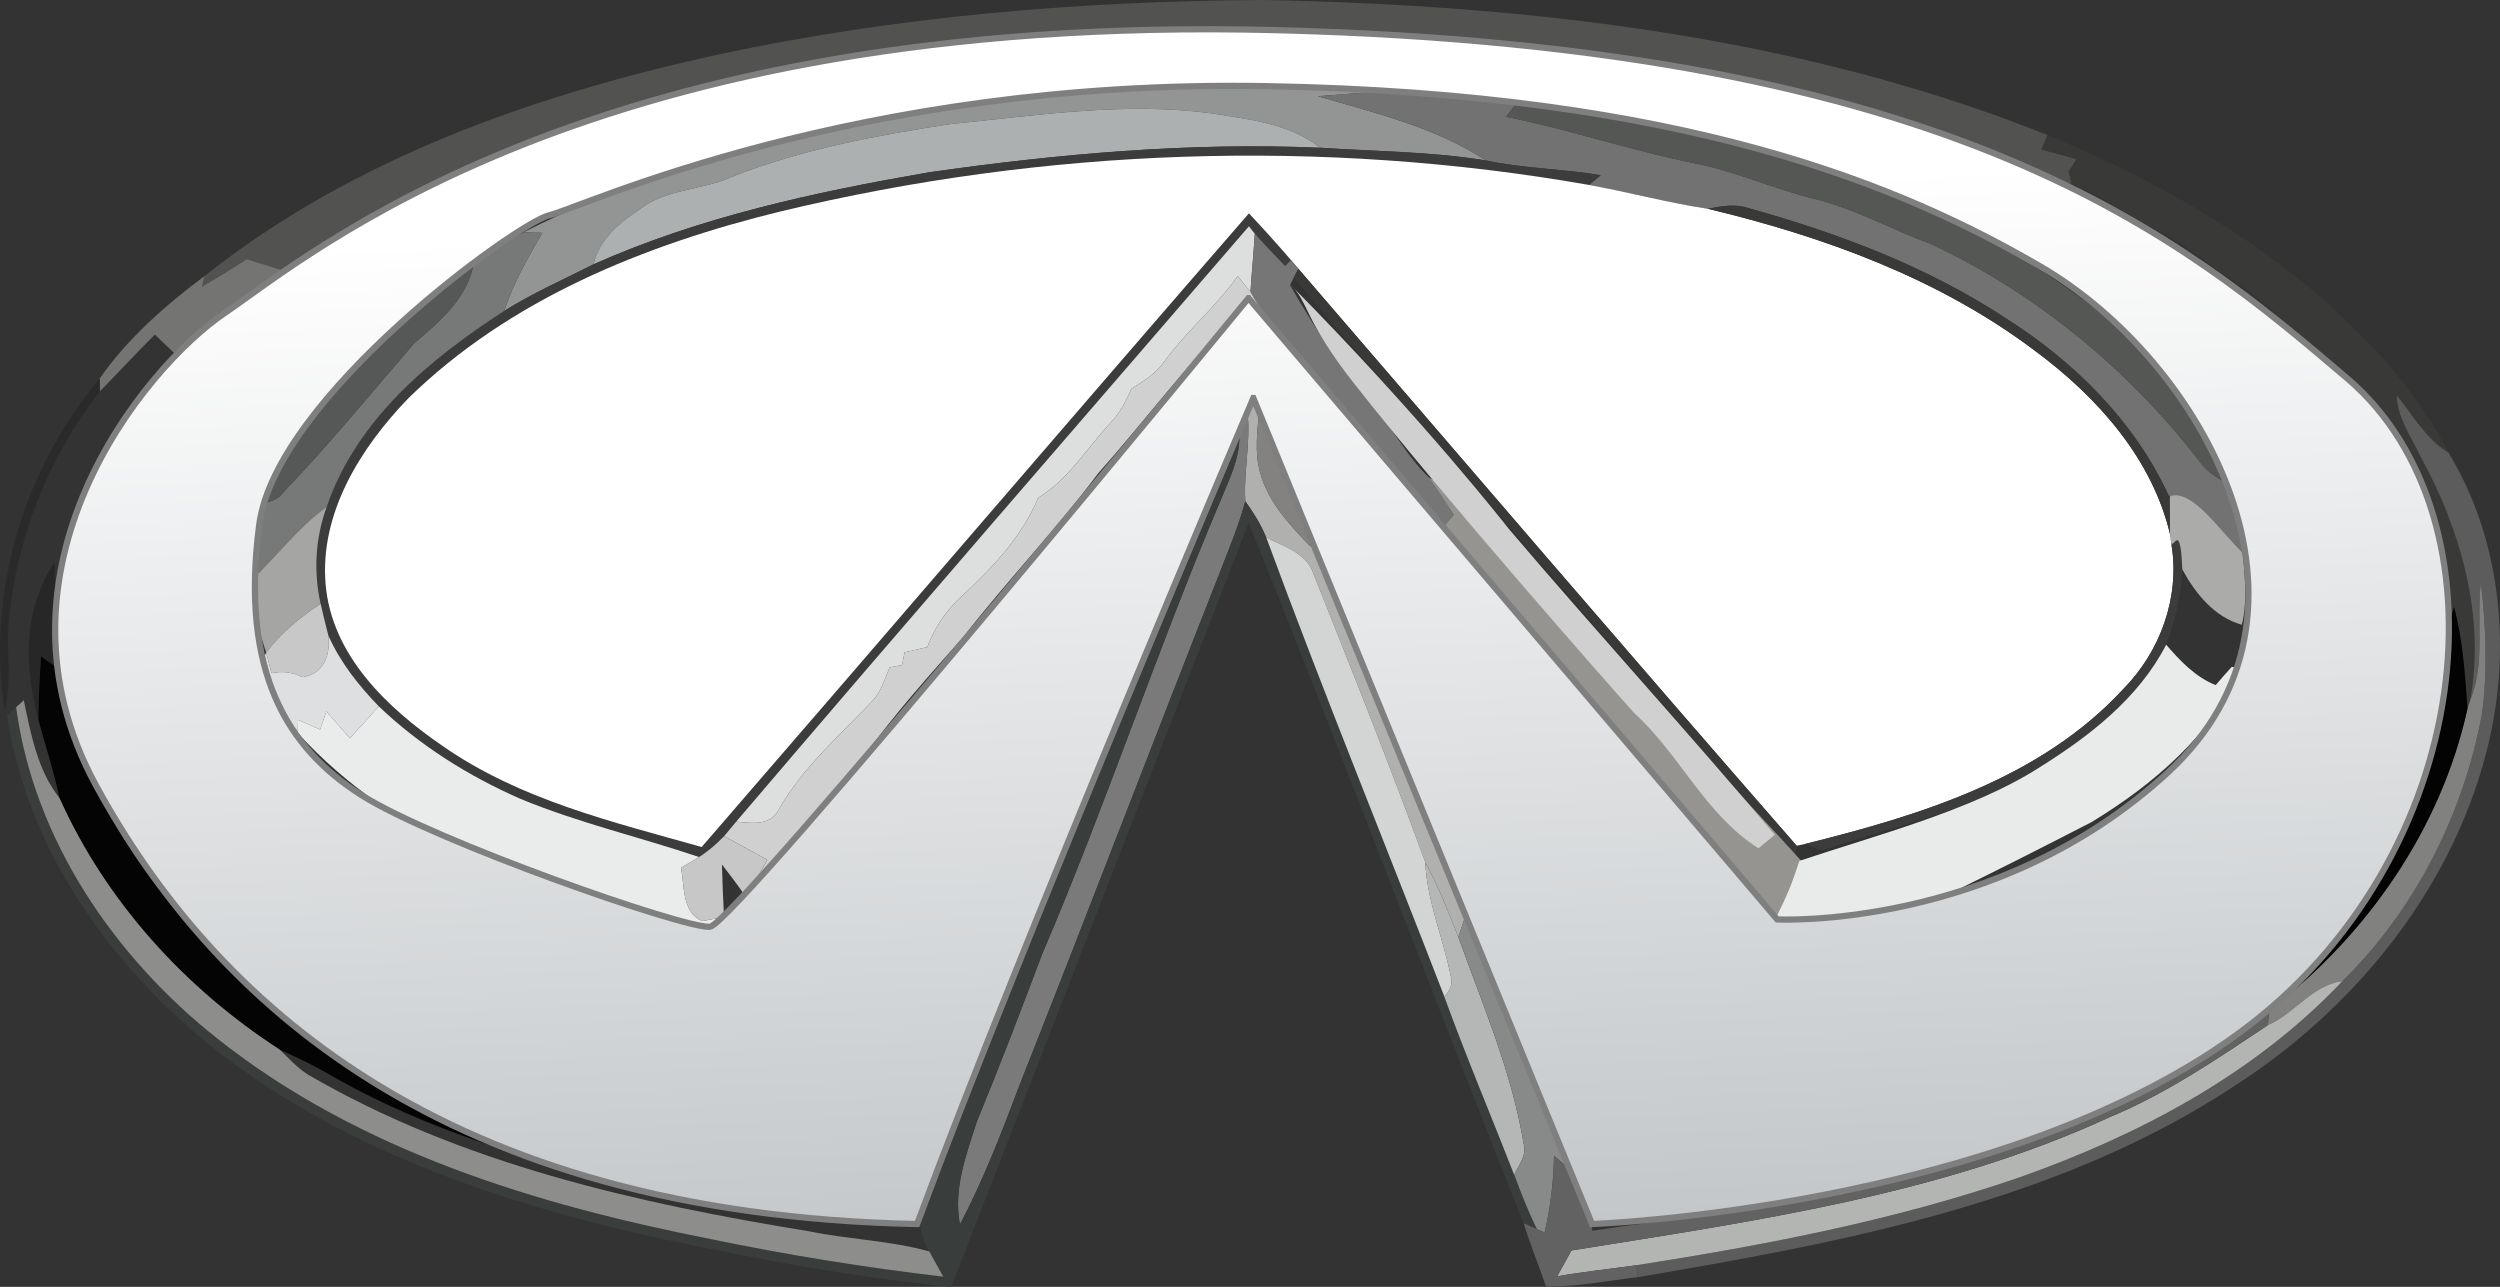 <?xml version="1.0" encoding="UTF-8"?>
<svg width="400" height="205.9" version="1.1" viewBox="0 0 320 164.717" xmlns="http://www.w3.org/2000/svg" xmlns:cc="http://creativecommons.org/ns#" xmlns:dc="http://purl.org/dc/elements/1.1/" xmlns:osb="http://www.openswatchbook.org/uri/2009/osb" xmlns:rdf="http://www.w3.org/1999/02/22-rdf-syntax-ns#" xmlns:xlink="http://www.w3.org/1999/xlink">
<rect x="0" y="0" width="320" height="164.717" fill="#333333" stroke="none"/>
<defs>
<linearGradient id="a" x1="163.21" x2="154.62" y1="219.68" y2="39.513" gradientTransform="matrix(.996 0 0 .996 -12.664 -12.679)" gradientUnits="userSpaceOnUse">
<stop stop-color="#aeb3b7" offset="0"/>
<stop stop-color="#fff" offset="1"/>
</linearGradient>
</defs>
<path d="m91.911 6.984c22.945-4.922 46.467-6.864 69.9-6.984 33.974 0.677 68.505 4.583 100.28 17.286-0.189 0.458-0.578 1.375-0.777 1.833 1.504 0.428 3.009 0.837 4.513 1.255-0.349 0.518-0.697 1.046-1.026 1.574 0.09 0.389 0.279 1.176 0.369 1.574-0.508-0.12-1.504-0.359-2.013-0.478-2.869-1.474-5.838-2.79-8.967-3.616-19.368-7.532-40.001-11.178-60.584-13.569-6.316-0.299-12.573-1.385-18.91-1.255-20.404-0.508-40.868-0.219-61.073 2.909-27.179 3.975-54.666 11.368-77.591 27.039-1.484-0.468-2.959-0.927-4.434-1.375-1.893 1.206-3.796 2.391-5.749 3.507l0.349-1.365c18.92-15.034 42.332-23.224 65.715-28.335z" fill="#525251"/>
<path d="m137.83 11.985c13.3-1.106 26.73-1.783 40.041-0.339-3.069 0.159-6.127 0.448-9.186 0.668 7.353 2.162 15.024 3.955 21.5 8.219-7.014-1.146-14.137-1.156-21.201-1.624-3.925-3.108-9.076-3.616-13.838-4.394-11.168-1.514-22.367 0.259-33.485 1.365-9.524 1.455-19.039 3.228-28.036 6.775-3.816 1.724-8.359 1.494-11.766 4.145-2.61 1.724-5.151 3.836-5.898 7.034-3.836 1.943-7.781 3.676-11.427 5.968 1.166-3.547 3.019-6.795 4.882-10.003-0.608-0.01-1.823-0.04-2.431-0.05 21.918-11.139 46.587-15.423 70.846-17.764z" fill="#939494"/>
<path d="m168.69 12.314c3.059-0.219 6.117-0.508 9.186-0.668 5.42 0.289 10.82 0.857 16.2 1.604-0.319 0.428-0.966 1.265-1.295 1.694 8.06 1.624 15.851 4.284 23.911 5.908 5.36 1.026 10.351 3.338 15.642 4.623 5.201 1.285 9.893 3.945 14.904 5.788 13.4 6.306 25.116 15.941 34.183 27.637 1.056 1.564 2.68 2.531 4.384 3.248 1.106 2.919 1.644 6.018 1.913 9.116-3.537-2.371-5.38-7.622-10.112-7.801-4.384-9.534-12.075-17.166-20.862-22.725-10.033-6.615-21.41-10.879-32.927-14.098-1.704-0.588-3.497-0.259-5.211 0.08-5.111-0.767-10.112-2.132-15.193-3.049 0.379-0.309 1.116-0.927 1.484-1.245-4.872-0.837-9.863-0.847-14.705-1.893-6.476-4.264-14.147-6.057-21.5-8.219z" fill="#717271"/>
<path d="m121.66 15.881c11.119-1.106 22.317-2.879 33.485-1.365 4.762 0.777 9.913 1.285 13.838 4.394-16.758-0.717-33.525 0.777-50.103 3.148-14.626 2.531-29.311 5.709-42.92 11.776 0.747-3.198 3.288-5.31 5.898-7.034 3.407-2.65 7.95-2.421 11.766-4.145 8.996-3.547 18.511-5.32 28.036-6.775z" fill="#adb0b0"/>
<path d="m192.78 14.944c0.329-0.428 0.976-1.265 1.295-1.694 21.739 2.849 43.677 7.791 62.906 18.71 11.995 7.203 24.011 16.509 28.823 30.188-1.704-0.717-3.328-1.684-4.384-3.248-9.066-11.696-20.783-21.331-34.183-27.637-5.011-1.843-9.704-4.503-14.904-5.788-5.29-1.285-10.282-3.597-15.642-4.623-8.06-1.624-15.851-4.284-23.911-5.908z" fill="#555755"/>
<path d="m262.09 17.286c12.842 5.3 25.156 12.195 35.647 21.37 6.137 5.579 11.936 11.796 15.672 19.278-2.919-1.754-4.533-4.792-6.625-7.343 0.08 2.869 1.823 5.27 3.019 7.781 5.191 9.455 8.319 20.414 6.396 31.234l-0.359 1.096c-0.309-4.364-0.578-8.767-1.724-13.012-0.857 2.969-1.594 5.978-2.262 8.996-1.544-1.993-0.697-4.503-0.578-6.765 0.658-5.519-0.319-11.168-2.75-16.16-2.65-5.46-4.962-11.298-9.345-15.662-4.762-4.702-9.076-10.082-15.104-13.251-2.73-2.281-5.669-4.314-8.877-5.858-3.357-1.813-6.466-4.085-10.033-5.47-0.09-0.399-0.279-1.186-0.369-1.574 0.329-0.528 0.677-1.056 1.026-1.574-1.504-0.418-3.009-0.827-4.513-1.255 0.199-0.458 0.588-1.375 0.777-1.833z" fill="#393938"/>
<path d="m118.88 22.058c16.578-2.371 33.346-3.866 50.103-3.148 7.064 0.468 14.187 0.478 21.201 1.624 4.842 1.046 9.833 1.056 14.705 1.893-0.369 0.319-1.106 0.937-1.484 1.245-34.252-6.008-69.671-4.742-103.47 3.387-17.385 4.254-34.741 11.248-47.702 23.961-6.077 6.316-11.308 14.645-10.551 23.742 0.767 9.086 7.861 15.841 14.954 20.703 9.873 6.904 21.759 9.734 33.186 12.952 23.383-26.999 46.616-54.138 70.049-81.108 1.833 1.953 3.627 3.935 5.37 5.968l-0.737 0.787c-1.305-1.365-2.62-2.73-3.885-4.145-0.189-0.239-0.568-0.717-0.757-0.956-21.889 25.385-43.887 50.691-65.626 76.206-0.518 0.628-1.036 1.245-1.554 1.863-0.956 1.006-2.022 1.913-3.188 2.67-7.622-2.57-15.492-4.384-22.925-7.472-6.615-2.909-12.852-6.815-18.083-11.826-2.58-2.66-4.922-5.619-6.446-9.036-0.349-1.355-0.687-2.72-0.996-4.085-0.927-4.125-0.668-8.448 0.777-12.414 3.806-11.119 13.161-18.9 22.715-25.067 3.646-2.292 7.592-4.025 11.427-5.968 13.609-6.067 28.295-9.246 42.92-11.776z" fill="#3c3c3c"/>
<path d="m99.932 27.059c33.804-8.13 69.222-9.395 103.47-3.387 5.081 0.917 10.082 2.281 15.193 3.049 14.835 3.557 29.54 8.887 41.834 18.142 8.02 5.928 15.193 13.918 17.425 23.901 0.02 0.259 0.07 0.767 0.1 1.016 1.086 6.735-1.484 13.699-6.247 18.491-10.581 11.417-25.983 16.1-40.629 19.746-0.279 0.06-0.827 0.179-1.106 0.239-21.4-24.499-42.562-49.217-63.792-73.865-0.319-0.379-0.628-0.747-0.946-1.116-1.744-2.032-3.537-4.015-5.37-5.968-23.433 26.97-46.666 54.109-70.049 81.108-11.427-3.218-23.313-6.048-33.186-12.952-7.094-4.862-14.187-11.617-14.954-20.703-0.757-9.096 4.473-17.425 10.551-23.742 12.962-12.713 30.317-19.707 47.702-23.961z" fill="#fff"/>
<path d="m218.6 26.721c1.714-0.339 3.507-0.668 5.211-0.08 11.517 3.218 22.895 7.482 32.927 14.098 8.787 5.559 16.479 13.191 20.862 22.725 0.329 1.744 0.289 3.537 0.259 5.3-2.232-9.983-9.405-17.973-17.425-23.901-12.294-9.255-26.999-14.586-41.834-18.142z" fill="#393938"/>
<path d="m60.698 33.286c2.022-1.295 4.115-2.491 6.287-3.537 0.608 0.01 1.823 0.04 2.431 0.05-1.863 3.208-3.716 6.456-4.882 10.003-9.554 6.167-18.91 13.948-22.715 25.067-3.756 2.68-6.466 6.456-9.833 9.564 0.03-3.357 0.299-6.735 1.275-9.963 1.146-0.159 2.321-0.448 3.019-1.474 5.868-6.097 11.218-12.673 16.748-19.069 3.348-2.839 7.074-5.988 7.671-10.64z" fill="#767978"/>
<path d="m94.233 105.17c21.739-25.515 43.737-50.821 65.626-76.206 0.189 0.239 0.568 0.717 0.757 0.956-0.159 2.481-0.399 4.962-0.558 7.442-0.408-0.508-1.225-1.524-1.634-2.032-2.78 3.965-6.575 7.054-9.405 10.969-1.046 1.544-2.68 2.471-4.194 3.467-0.687 1.594-1.514 3.148-2.73 4.414-3.019 3.228-5.32 7.183-9.196 9.524-2.072 4.952-5.828 8.927-9.714 12.523-2.013 1.803-3.537 4.085-4.503 6.605-0.966 0.229-1.933 0.448-2.899 0.668-0.11 0.538-0.219 1.086-0.319 1.624-0.538 0.1-1.076 0.209-1.604 0.309-0.588 1.425-1.016 2.989-2.072 4.154-4.234 4.483-8.996 8.598-12.095 13.998-1.016 2.162-3.537 1.783-5.46 1.584z" fill="#dcdfde"/>
<path d="m160.06 37.361c0.159-2.481 0.399-4.962 0.558-7.442 1.265 1.415 2.58 2.78 3.885 4.145l0.737-0.787c0.319 0.369 0.628 0.737 0.946 1.116-0.139 0.289-0.438 0.857-0.588 1.146l-0.478 0.956c3.338 5.808 7.054 11.467 11.487 16.518 2.162 2.66 3.786 5.759 6.316 8.12 1.076 1.574 2.102 3.178 3.168 4.762-0.359 0.408-1.076 1.245-1.435 1.654-4.842-6.127-10.122-11.876-15.024-17.963-3.158-4.095-7.094-7.632-9.574-12.224z" fill="#777676"/>
<path d="m31.596 33.177c1.474 0.448 2.949 0.907 4.434 1.375-1.793 1.494-3.587 2.979-5.529 4.284-3.138 1.544-5.808 3.846-8.02 6.536-0.887-0.847-1.773-1.704-2.66-2.55-2.391 2.381-4.683 4.862-7.034 7.273l-0.03-1.644c3.557-5.111 8.429-9.405 13.44-13.131l-0.349 1.365c1.953-1.116 3.856-2.301 5.749-3.507z" fill="#747472"/>
<path d="m37.215 55.075c5.579-9.325 14.307-16.22 23.483-21.789-0.598 4.653-4.324 7.801-7.671 10.64-5.529 6.396-10.879 12.972-16.748 19.069-0.697 1.026-1.873 1.315-3.019 1.474 0.996-3.258 2.272-6.436 3.955-9.395z" fill="#565858"/>
<path d="m149.02 46.298c2.829-3.915 6.625-7.004 9.405-10.969 0.408 0.508 1.225 1.524 1.634 2.032 2.481 4.593 6.416 8.13 9.574 12.224-0.309 0.658-0.937 1.963-1.245 2.61-2.421-1.654-4.812-3.965-7.95-3.945-1.554-0.06-2.74 1.116-4.005 1.813-0.508-0.11-1.006-0.209-1.504-0.319-2.59 2.59-5.25 5.131-8.259 7.233 3.138-6.476 9.684-10.601 12.344-17.365-6.725 6.466-12.274 14.048-18.471 21.002-5.37 7.213-11.637 13.679-17.136 20.793-4.444 5.031-8.967 10.013-12.862 15.502 1.903 2.292 4.483 3.995 7.492 4.304 6.048 0.697 12.175 2.59 18.242 1.086 0.399 0.448 1.196 1.335 1.584 1.783-2.371 6.097-4.952 12.105-7.373 18.172-0.12-3.846 1.255-7.472 2.242-11.139-9.684 0.658-19.278-0.807-28.703-2.8-3.158 1.634-5.061 4.912-7.263 7.592-0.239 0.149-0.717 0.468-0.956 0.618-0.668 0.139-2.002 0.399-2.67 0.528 0.548-0.618 1.644-1.843 2.192-2.461 1.156-1.375 2.032-2.959 2.879-4.543l-5.529-3.019c0.518-0.618 1.036-1.235 1.554-1.863 1.923 0.199 4.444 0.578 5.46-1.584 3.099-5.4 7.861-9.515 12.095-13.998 1.056-1.166 1.484-2.73 2.072-4.154 0.528-0.1 1.066-0.209 1.604-0.309 0.1-0.538 0.209-1.086 0.319-1.624 0.966-0.219 1.933-0.438 2.899-0.668 0.966-2.521 2.491-4.802 4.503-6.605 3.885-3.597 7.642-7.572 9.714-12.523 3.876-2.341 6.177-6.297 9.196-9.524 1.216-1.265 2.042-2.82 2.73-4.414 1.514-0.996 3.148-1.923 4.194-3.467z" fill="#cfd0cf"/>
<path d="m165.6 35.538c0.149-0.289 0.448-0.857 0.588-1.146 21.231 24.648 42.392 49.366 63.792 73.865l-0.269 1.355c-0.857-0.917-1.704-1.823-2.531-2.76-11.258-13.35-22.885-26.382-34.203-39.682-8.867-10.77-18.481-20.892-27.378-31.632z" fill="#393938"/>
<path d="m0.591 90.872c-2.351-15.094 2.431-30.765 12.165-42.422l0.03 1.644c-6.685 8.548-10.76 19.009-11.706 29.809-0.219 3.656 0.428 7.373-0.488 10.969z" fill="#2a2a2a"/>
<path d="m159.38 51.06c0.149-0.279 0.428-0.847 0.578-1.136 0.428 0.797 0.837 1.614 1.235 2.441-0.239 2.73-0.658 5.529 0.13 8.219 1.036 3.726 3.786 6.635 6.406 9.355l0.13-1.146c3.148 6.775 5.798 13.769 8.588 20.693 2.521 6.575 5.28 13.051 7.891 19.587 1.066 2.77 2.172 5.519 3.178 8.319-0.209 0.638-0.628 1.903-0.847 2.541-1.275-3.238-2.561-6.476-4.224-9.544-4.533-12.404-9.415-24.668-14.317-36.932-0.867-2.69-3.786-3.517-6.048-4.653-0.677-1.664-1.634-3.198-2.68-4.643-0.269-4.374 1.016-8.787-0.02-13.101z" fill="#b0b0af"/>
<path d="m306.78 50.592c2.092 2.55 3.706 5.589 6.625 7.343 6.595 10.82 8.03 24.439 5.25 36.723-4.214 18.332-16.718 34.003-32.33 44.136-22.765 15.094-50.193 20.185-76.665 24.678-0.06-0.379-0.189-1.136-0.259-1.514 16.598-2.59 33.196-5.769 49.107-11.258 15.293-5.4 30.108-13.231 41.336-25.126 9.305-9.146 15.492-21.4 17.844-34.203 0.757-5.569 0.488-11.258-0.139-16.837-0.578 5.011 0.588 10.282-1.355 15.074 1.923-10.82-1.206-21.779-6.396-31.234-1.196-2.511-2.939-4.912-3.019-7.781z" fill="#5c5c5c"/>
<path d="m159.38 51.06c1.036 4.314-0.249 8.727 0.02 13.101-0.767 2.869-1.903 5.619-2.969 8.379-8.658 21.948-17.066 43.976-25.754 65.915-2.341 6.197-4.713 12.404-7.801 18.282-0.887-4.483 0.797-8.927 2.142-13.131 2.929-7.104 5.669-14.287 8.379-21.48 8.15-19.039 14.636-38.736 22.725-57.805 1.405-3.437 3.387-7.104 2.122-10.909 0.279-0.588 0.857-1.763 1.136-2.351z" fill="#797a79"/>
<path d="m161.32 60.585c-0.787-2.69-0.369-5.49-0.13-8.219 2.082 4.623 3.736 9.435 5.749 14.098 0.309 0.777 0.618 1.554 0.917 2.331l-0.13 1.146c-2.62-2.72-5.37-5.629-6.406-9.355z" fill="#838280"/>
<path d="m158.24 53.411c1.265 3.806-0.717 7.472-2.122 10.909-8.09 19.069-14.576 38.766-22.725 57.805-2.71 7.193-5.45 14.376-8.379 21.48-1.345 4.204-3.029 8.648-2.142 13.131 3.088-5.878 5.46-12.085 7.801-18.282 8.688-21.938 17.096-43.966 25.754-65.915 1.066-2.76 2.202-5.51 2.969-8.379 1.046 1.445 2.003 2.979 2.68 4.643 7.263 19.717 15.223 39.164 22.795 58.761 2.79 7.681 5.978 15.203 8.947 22.815 0.877 2.351 1.793 4.683 2.889 6.944-0.418-0.189-1.265-0.568-1.684-0.757-11.906-29.809-23.164-59.887-35.189-89.636-12.683 32.599-25.376 65.197-38.078 97.786-12.354-1.186-24.559-3.517-36.693-6.067-21.341-4.673-42.87-11.926-59.817-26.192-12.234-10.431-21.958-24.748-24.339-40.868 0.289-0.259 0.867-0.797 1.156-1.066 2.262 16.917 12.583 32.031 25.804 42.452 18.123 14.357 40.818 21.251 63.195 25.645 9.813 2.032 19.717 3.636 29.67 4.792-0.448-0.807-1.335-2.421-1.783-3.228-3.198-5.41 0.458-10.899 2.62-15.871 1.066-2.321 2.092-4.653 2.889-7.074 1.803-5.071 4.304-9.873 6.028-14.984 2.421-6.067 5.001-12.075 7.373-18.172 1.076-2.77 2.182-5.529 3.288-8.289 5.35-13.44 10.939-26.79 16.23-40.25 0.219-0.528 0.648-1.594 0.867-2.132z" fill="#393d3b"/>
<path d="m182.92 61.132c4.005 1.963 5.908 6.217 9.206 9.026 6.765 6.087 32.592 33.495 38.63 40.24 0.528 2.002-3.151 5.381-3.032 7.443-0.797-0.837-19.259-22.159-20.046-22.996-7.701-9.076-15.512-18.063-23.024-27.298 0.359-0.408 1.076-1.245 1.435-1.654-1.066-1.584-2.092-3.188-3.168-4.762z" fill="#959491"/>
<path d="m31.985 74.433c3.368-3.108 6.077-6.884 9.833-9.564-1.445 3.965-1.704 8.289-0.777 12.414-2.62 1.724-5.071 3.726-6.974 6.247-0.976-2.959-1.903-5.968-2.082-9.096z" fill="#a5a5a4"/>
<path d="m193.16 67.734c11.318 13.3 22.757 25.768 34.015 39.118-0.518 0.438-1.564 1.295-2.092 1.724-6.825-4.304-10.082-12.045-15.951-17.355-3.813-4.26-24.274-27.498-35.689-41.976-6.66-8.447-5.901-10.688-8.393-12.931 17.132 17.303 28.111 31.42 28.111 31.42z" fill="#cfd0cf"/>
<path d="m162.08 68.804c2.262 1.136 5.181 1.963 6.048 4.653 4.902 12.264 9.784 24.529 14.317 36.932 0.219 5.011 2.281 9.634 3.238 14.496 0.369 1.016-0.1 1.933-0.807 2.68-7.572-19.597-15.532-39.045-22.795-58.761z" fill="#d3d5d5"/>
<path d="m277.96 69.78c0.279-0.229 0.857-0.687 1.136-0.917 0.08 1.335 0.149 2.67 0.239 4.005-0.139 3.308-0.917 6.556-2.062 9.654-3.537 6.874-9.873 11.746-16.299 15.751-8.469 5.44-18.431 7.432-27.826 10.601-0.518-0.209-1.554-0.648-2.062-0.857 14.645-3.646 30.048-8.329 40.629-19.746 4.762-4.792 7.333-11.756 6.247-18.491z" fill="#3c3c3c"/>
<path d="m277.74 63.528c2.894-1.055 6.56 4.673 9.3 7.203 0.502 4.181 0.455 7.455-0.106 9.231-3.537-1.006-5.918-3.995-7.602-7.094-0.29-7.649-1.498-0.341-1.57-4.88-0.015-0.986 7.5e-4 -4.088-0.021-4.461z" fill="#abaca9"/>
<path d="m4.915 92.157c-1.793-6.665-2.013-14.257 2.082-20.155-0.03 4.613 0.508 9.196 0.757 13.789-0.827-0.588-1.664-1.176-2.501-1.763-0.169 2.71-0.349 5.42-0.339 8.13z" fill="#272727"/>
<path d="m317.55 74.533c0.628 5.579 0.897 11.268 0.139 16.837-2.351 12.802-8.538 25.057-17.844 34.203-3.866 0.498-6.117 4.135-9.544 5.639l0.11-1.843c12.474-9.554 22.038-23.214 25.425-38.666l0.359-1.096c1.943-4.792 0.777-10.063 1.355-15.074z" fill="#81827f"/>
<path d="m41.041 77.282c0.309 1.365 0.648 2.73 0.996 4.085 0.269 2.491-0.578 4.912-3.338 5.31-1.245-0.658-2.59-0.797-3.945-0.508-0.169-0.658-0.518-1.983-0.687-2.64 1.903-2.521 4.354-4.523 6.974-6.247z" fill="#c8c8c8"/>
<path d="m311.85 86.687c0.668-3.019 1.405-6.028 2.262-8.996 1.146 4.244 1.415 8.648 1.724 13.012-3.387 15.452-12.952 29.112-25.425 38.666-13.281 9.644-28.464 16.668-44.514 20.155-2.491-0.169-4.971-0.349-7.462-0.458 4.533-1.524 9.106-2.989 13.38-5.171 13.729-4.653 27.149-10.939 38.258-20.394 11.248-9.206 19.169-22.516 21.779-36.813z" fill="#030303"/>
<path d="m38.7 86.677c2.76-0.399 3.607-2.82 3.338-5.31 1.524 3.417 3.866 6.376 6.446 9.036-1.225 1.365-2.461 2.73-3.696 4.095-1.006-1.146-2.002-2.301-3.009-3.447-0.199 0.578-0.598 1.744-0.807 2.331-0.937-0.418-1.883-0.837-2.82-1.245-0.01 0.418-0.03 1.255-0.04 1.684-2.142-2.301-3.856-4.962-5.26-7.771 0.299-0.638 0.907-1.893 1.216-2.521 0.169 0.658 0.518 1.983 0.687 2.64 1.355-0.289 2.7-0.149 3.945 0.508z" fill="#dedfe0"/>
<path d="m277.27 82.523c1.793 2.072 3.726 4.125 6.336 5.171 0.668-0.787 1.355-1.574 2.052-2.331 0.329 0.03 0.986 0.09 1.305 0.12-3.896 8.598-11.338 14.934-19.248 19.746-53.613 27.634-36.248 14.495-40.449 12.368 1.655-3.306 2.154-4.663 3.057-7.405 9.395-3.168 22.178-6.477 30.647-11.917 6.426-4.005 12.762-8.877 16.299-15.751z" fill="#e9ebeb"/>
<path d="m5.254 84.027c0.837 0.588 1.674 1.176 2.501 1.763 1.833 12.583 8.448 24.18 17.186 33.286 13.619 13.54 31.672 21.37 49.844 26.73 5.27 2.421 10.939 3.776 16.379 5.749-5.151 0.677-10.232-1.206-15.393-1.186-11.836-2.989-23.552-6.924-34.123-13.131-1.883-1.076-3.856-1.983-5.828-2.879-12.155-7.851-22.267-18.979-28.215-32.23-0.697-3.377-1.793-6.645-2.69-9.973-0.01-2.71 0.169-5.42 0.339-8.13z" fill="#030403"/>
<path d="m2.066 90.523c0.249-0.219 0.737-0.677 0.976-0.897 0.917 4.344 1.744 8.927 4.563 12.503 5.948 13.251 16.06 24.379 28.215 32.23 1.136 1.106 2.212 2.301 3.567 3.168 19.627 11.447 42.113 16.489 64.33 20.105 5.051 1.036 10.252 1.156 15.233 2.55 0.448 0.807 1.335 2.421 1.783 3.228-9.953-1.156-19.856-2.76-29.67-4.792-22.377-4.394-45.072-11.288-63.195-25.645-13.221-10.421-23.542-25.535-25.804-42.452z" fill="#8d8d8b"/>
<path d="m41.778 91.051c1.006 1.146 2.002 2.301 3.009 3.447 1.235-1.365 2.471-2.73 3.696-4.095 5.231 5.011 11.467 8.917 18.083 11.826 7.432 3.088 15.303 4.902 22.925 7.472-0.578 0.339-1.744 1.026-2.321 1.375 0.478 2.351 0.07 5.679 2.72 6.825 0.697-0.13 2.092-0.389 2.79-0.528 0.727 0.548 1.435 1.116 2.122 1.714-2.69 0.13-5.38-0.199-7.98-0.867-17.794-4.015-36.135-10.561-48.709-24.399 0.01-0.428 0.03-1.265 0.04-1.684 0.937 0.408 1.883 0.827 2.82 1.245 0.209-0.588 0.608-1.754 0.807-2.331z" fill="#eaecec"/>
<path d="m89.49 109.7c1.166-0.757 2.232-1.664 3.188-2.67l5.529 3.019c-0.847 1.584-1.724 3.168-2.879 4.543-0.927-1.345-1.923-2.65-2.919-3.945 0.05 2.242 0.149 4.483 0.269 6.725-0.697 0.139-2.092 0.399-2.79 0.528-2.65-1.146-2.242-4.473-2.72-6.825 0.578-0.349 1.744-1.036 2.321-1.375z" fill="#c7c7c7"/>
<path d="m182.44 110.39c1.664 3.069 2.949 6.306 4.224 9.544 3.118 8.698 6.854 17.296 8.359 26.461 0.448 1.484-0.628 2.73-1.206 3.985-2.969-7.612-6.157-15.134-8.947-22.815 0.707-0.747 1.176-1.664 0.807-2.68-0.956-4.862-3.019-9.485-3.238-14.496z" fill="#b4b7b6"/>
<path d="m186.67 119.93c0.219-0.638 0.638-1.903 0.847-2.541 1.504 4.135 3.069 8.279 5.31 12.085l0.04-1.843c0.369 0.528 0.737 1.056 1.106 1.594 2.142 4.762 3.447 9.833 5.43 14.665 0.478 1.176 0.986 2.351 1.504 3.527-0.04 0.538-0.1 1.614-0.139 2.152l-1.853-1.644c-0.05 3.318-0.458 6.615-1.206 9.843-0.249-0.11-0.747-0.339-0.996-0.448-1.096-2.262-2.013-4.593-2.889-6.944 0.578-1.255 1.654-2.501 1.206-3.985-1.504-9.166-5.24-17.764-8.359-26.461z" fill="#888a89"/>
<path d="m290.3 131.21c3.427-1.504 5.679-5.141 9.544-5.639-11.228 11.896-26.043 19.727-41.336 25.126-15.911 5.49-32.509 8.668-49.107 11.258-3.357 0.478-6.745 0.817-10.082 1.415 0.608-1.106 1.216-2.202 1.823-3.308 23.363-3.766 47.244-7.084 68.933-17.086 7.243-3.009 13.729-7.442 20.225-11.766z" fill="#b3b5b3"/>
<path d="m245.9 149.52c16.05-3.487 31.234-10.511 44.514-20.155l-0.11 1.843c-6.496 4.324-12.982 8.757-20.225 11.766-21.689 10.003-45.57 13.32-68.933 17.086-0.608 1.106-1.216 2.202-1.823 3.308 3.338-0.598 6.725-0.937 10.082-1.415 0.07 0.379 0.199 1.136 0.259 1.514-3.915 0.458-7.811 1.275-11.776 1.186-0.937-2.71-2.022-5.36-2.859-8.09 0.418 0.189 1.265 0.568 1.684 0.757 0.249 0.11 0.747 0.339 0.996 0.448 0.747-3.228 1.156-6.526 1.206-9.843l1.853 1.644c0.04-0.538 0.1-1.614 0.139-2.152 1.744 3.108 2.65 6.575 2.909 10.122 10.003-1.584 20.185-2.281 30.008-4.862 4.055-0.907 8.19-1.584 12.075-3.158z" fill="#626262"/>
<path d="m237.34 147.45c4.812-1.255 9.465-3.228 14.476-3.557-4.274 2.182-8.847 3.646-13.38 5.171 2.491 0.11 4.971 0.289 7.462 0.458-3.885 1.574-8.02 2.252-12.075 3.158-4.463 0.408-8.947 0.568-13.43 0.598 5.25-2.989 11.208-4.175 16.947-5.828z" fill="#272727"/>
<path d="m74.785 145.81c7.841 0.608 15.223 3.577 22.935 4.902 2.202 0.966 4.294 2.172 6.346 3.427-3.088 0.13-6.177 0.309-9.265 0.379-6.346-1.345-12.952-1.694-19.029-4.145 5.161-0.02 10.242 1.863 15.393 1.186-5.44-1.973-11.109-3.328-16.379-5.749z" fill="#2a2a2a"/>
<path d="m97.72 150.71c5.569 0.498 11.158 1.126 16.578 2.521 1.813 0.159 2.232 2.022 2.82 3.397-7.472 0.229-14.964-0.867-22.317-2.112 3.088-0.07 6.177-0.249 9.265-0.379-2.052-1.255-4.145-2.461-6.346-3.427z" fill="#3c3c3c"/>
<path d="m160.43 50.945 43.352 105.73s51.772-1.871 82.649-24.327c30.876-22.456 34.931-66.119 14.035-83.896-20.896-17.777-49.589-42.416-137.23-44.599-87.639-2.183-123.82 29.005-134.42 36.178-10.604 7.173-31.5 33.06-16.53 60.505 14.97 27.446 44.287 54.891 105.1 56.139 13.411-36.178 43.04-105.73 43.04-105.73zm-0.624-12.787 67.678 79.53s27.962 1.398 49.901-18.713c22.456-20.584 4.655-52.735-16.218-64.872-17.546-10.202-45.365-22.151-99.179-23.079-52.686-0.908-87.639 15.594-91.693 16.53-4.054 0.936-34.974 23.29-37.114 39.609-2.495 19.025 3.743 28.693 13.099 34.619 9.357 5.926 41.48 17.154 44.599 16.842 3.119-0.312 68.926-80.466 68.926-80.466z" fill="url(#a)" fill-rule="evenodd" stroke="#7f7f7f" stroke-width=".797px"/>
</svg>
